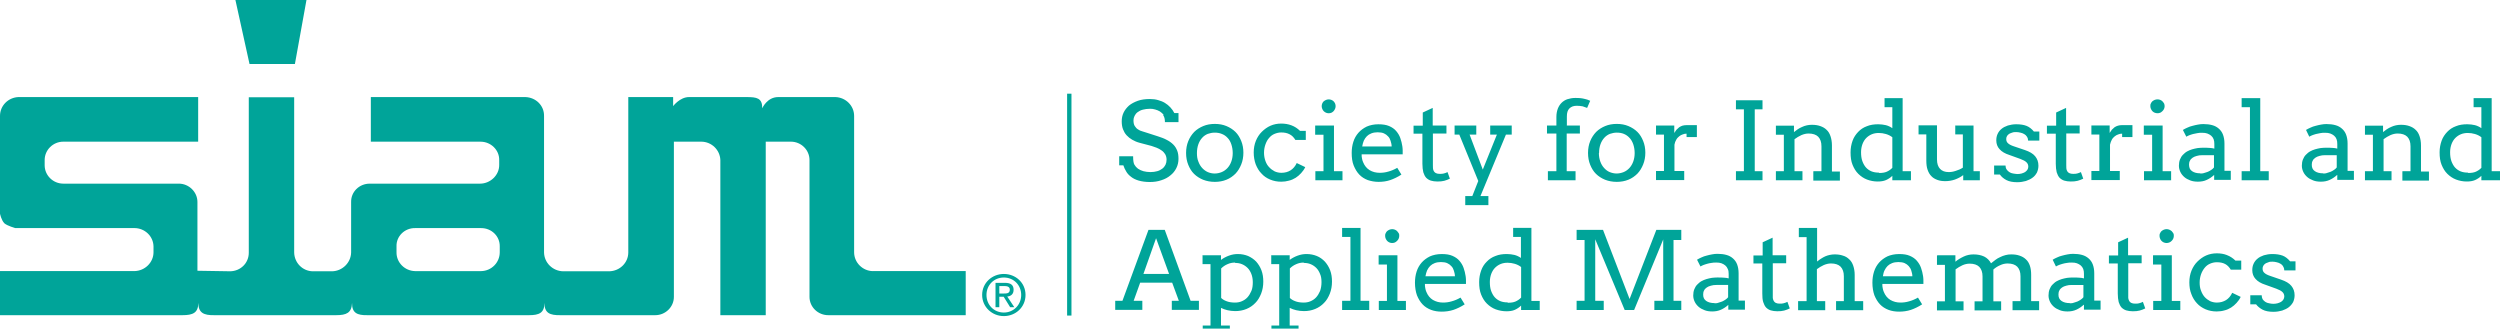 <svg xmlns="http://www.w3.org/2000/svg" viewBox="0 0 350 46"><path fill="#00A499" class="mark" d="m122.185,37.956c-1.418-.025-2.608-1.195-2.608-2.638v-19.09c0-1.444-1.19-2.588-2.607-2.638h-8.024c-1.545,0-2.228,1.543-2.228,1.568,0-1.444-.76-1.568-2.228-1.568h-8.024c-1.291,0-2.228,1.269-2.228,1.269v-1.269h-6.278v21.753c0,1.443-1.19,2.613-2.683,2.638h-6.429c-1.468-.025-2.658-1.195-2.683-2.638v-19.115c.025-1.444-1.139-2.588-2.607-2.638h-21.642v6.247h15.365c1.443,0,2.633,1.17,2.607,2.564v.672c.025,1.444-1.24,2.638-2.683,2.638h-15.441c-1.468,0-2.633,1.145-2.607,2.564v7.069c-.025,1.419-1.215,2.613-2.683,2.638h-2.683c-1.443-.025-2.582-1.195-2.607-2.638V13.614h-6.354v21.728c.025,1.443-1.114,2.613-2.607,2.638l-4.582-.075v-9.632c0-1.394-1.19-2.564-2.607-2.564H8.86c-1.443,0-2.607-1.17-2.607-2.564v-.747c0-1.394,1.164-2.564,2.607-2.564h18.883v-6.247H2.607c-1.443.05-2.607,1.195-2.607,2.638v13.689s.177.896.608,1.344c.43.373,1.544.672,1.519.672h16.681c1.468,0,2.658,1.145,2.683,2.564v.821c0,1.419-1.19,2.613-2.683,2.638H0v6.172h25.541c1.468,0,2.202-.324,2.228-1.717,0,1.394.759,1.742,2.228,1.717h17.061c1.443,0,2.177-.324,2.228-1.717-.025,1.419.734,1.742,2.152,1.717h22.63c1.418,0,2.152-.324,2.152-1.717,0,1.419.759,1.742,2.228,1.717h13.289c1.417,0,2.607-1.145,2.607-2.564v-21.728h3.822c1.468,0,2.633,1.17,2.683,2.564v21.728h6.354v-24.292h3.519c1.442,0,2.607,1.17,2.607,2.564v19.165c0,1.419,1.19,2.588,2.683,2.564h19.187v-6.172h-13.011Zm-52.22-2.638c0,1.444-1.164,2.613-2.607,2.638h-9.239c-1.443-.025-2.632-1.195-2.607-2.638v-.821c-.051-1.419,1.139-2.588,2.607-2.564h9.239c1.468,0,2.632,1.145,2.607,2.564v.821ZM34.932,8.96l-1.974-8.96h9.948l-1.62,8.96h-6.353Zm105.605,29.394c-1.645,0-3.037,1.244-3.037,2.937s1.392,2.962,3.037,2.962,3.037-1.244,3.037-2.962c0-1.717-1.392-2.937-3.037-2.937Zm0,5.401c-1.367,0-2.43-1.045-2.43-2.464,0-1.394,1.063-2.439,2.43-2.439s2.43,1.045,2.43,2.439c0,1.394-1.063,2.464-2.43,2.464Zm1.367-3.186c0-.672-.405-.971-1.216-.971h-1.316v3.41h.531v-1.469h.608l.911,1.469h.581l-.987-1.493c.507-.05.887-.324.887-.946Zm-2.0.523v-1.045h.709c.355,0,.76.075.76.498,0,.523-.405.548-.836.548h-.633Z"></path><rect fill="#00A499" class="pipe" x="149.396" y="13.117" width=".609" height="31.062"></rect><path fill="#00A499" class="name" d="m157.269,23.147h-.582v-1.269h1.949c0,.548.05.946.176,1.17.127.224.304.423.507.572.228.149.481.274.76.348.303.075.632.124.987.124.354,0,.658-.05.936-.124s.507-.199.709-.348c.202-.149.354-.348.456-.548.101-.224.152-.448.152-.722,0-.299-.076-.548-.202-.772-.127-.199-.304-.398-.507-.523-.202-.149-.43-.274-.683-.373-.253-.1-.482-.174-.709-.249l-1.696-.448c-.38-.1-.709-.249-1.012-.423-.304-.174-.557-.373-.785-.622-.228-.249-.38-.523-.507-.846-.127-.324-.177-.697-.177-1.12,0-.423.077-.821.253-1.195.178-.373.431-.697.76-.996.329-.274.759-.498,1.24-.672.481-.174,1.063-.249,1.695-.249.406,0,.811.05,1.14.149.354.1.683.224.961.398.279.174.532.373.76.622.227.249.405.498.556.796h.582v1.269h-1.899c0-.423-.076-.747-.252-.971l.076-.025c-.153-.224-.355-.373-.531-.498-.202-.124-.405-.199-.658-.274-.228-.075-.482-.1-.709-.1-.38,0-.734.05-1.013.124-.303.075-.531.199-.734.348-.202.149-.329.324-.43.523-.102.199-.153.398-.153.622,0,.324.051.597.177.796.127.199.278.373.456.473.178.124.38.224.607.274.228.075.431.149.633.199l1.544.498c.456.149.887.299,1.24.498.355.174.658.398.911.647.253.249.431.548.557.871.127.324.176.697.176,1.145,0,.448-.101.896-.303,1.294-.202.398-.482.747-.836,1.02-.354.299-.785.523-1.265.672-.482.174-1.038.249-1.62.249s-1.114-.075-1.544-.199c-.431-.124-.785-.299-1.064-.523-.303-.224-.531-.473-.683-.747-.178-.274-.304-.572-.405-.871Zm9.087-.074c-.202-.498-.304-1.045-.304-1.643v-.025c0-.597.102-1.145.304-1.643s.481-.921.836-1.294c.354-.348.785-.622,1.265-.821.481-.199,1.012-.299,1.62-.299.607,0,1.139.1,1.619.299.482.199.911.473,1.266.821.354.348.607.772.81,1.269s.303,1.045.303,1.643c0,.597-.101,1.145-.303,1.643s-.456.921-.81,1.294c-.355.348-.76.647-1.266.846-.481.199-1.038.299-1.619.299-.582,0-1.14-.1-1.645-.299-.482-.199-.911-.473-1.266-.821-.354-.348-.607-.772-.81-1.269Zm1.215-1.643c0,.448.051.846.203,1.195.126.348.303.647.531.896.227.249.506.448.785.572.303.124.607.199.961.199.355,0,.684-.075.987-.199.304-.124.582-.324.811-.572.227-.249.405-.548.531-.896.127-.348.202-.747.202-1.195,0-.448-.076-.871-.202-1.244-.127-.373-.304-.672-.531-.896-.228-.249-.482-.423-.811-.548-.303-.124-.632-.174-.987-.174-.354,0-.658.075-.961.174-.304.124-.557.299-.785.548-.228.249-.406.548-.531.896-.127.348-.203.772-.203,1.244Zm12.885,3.858c.329-.075.658-.224.936-.398.278-.174.531-.398.759-.647.228-.249.431-.523.582-.846l-1.19-.572c-.202.448-.507.796-.861,1.02-.354.224-.785.348-1.291.348-.329,0-.658-.075-.936-.199-.278-.149-.531-.324-.759-.572-.228-.224-.406-.523-.531-.871-.127-.348-.203-.747-.203-1.17,0-.423.077-.821.203-1.17.126-.348.278-.647.506-.896.202-.249.456-.448.76-.572.303-.124.607-.199.936-.199.456,0,.836.075,1.165.249.354.174.607.448.835.821v-.025h1.443v-1.269h-.81c-.354-.348-.734-.597-1.19-.771-.456-.174-.936-.249-1.443-.249-.531,0-1.038.1-1.494.299-.456.199-.861.498-1.214.846-.355.348-.633.772-.836,1.269s-.303,1.045-.303,1.643c0,.597.101,1.145.278,1.643.202.498.456.946.81,1.294.329.373.734.647,1.216.846.481.199.987.299,1.544.299.38,0,.734-.05,1.089-.149Zm4.859-9.732c.102.1.203.174.329.224.102.05.253.075.38.075s.253-.025.38-.075c.102-.05.202-.124.304-.224.076-.1.152-.199.202-.324.05-.124.076-.249.076-.373,0-.124-.026-.249-.076-.373-.051-.1-.102-.199-.202-.299-.076-.075-.178-.149-.304-.199-.127-.05-.253-.075-.38-.075s-.253.025-.38.075c-.126.05-.227.124-.329.199-.076.075-.152.174-.202.299-.05.124-.076.249-.076.373,0,.124.026.249.076.373.051.124.102.224.202.324Zm-.025,8.412h-1.139v1.269h3.797v-1.269h-1.191v-6.396h-2.607l-.026.025v1.269h1.165v5.102Zm9.34,1.244c-.506.174-1.063.249-1.645.249-.531,0-1.037-.1-1.493-.249-.456-.174-.862-.423-1.191-.772-.329-.348-.581-.771-.784-1.269-.203-.498-.279-1.095-.279-1.767,0-.548.076-1.07.228-1.543.152-.498.405-.921.709-1.269.303-.348.708-.647,1.164-.871.456-.199,1.013-.324,1.62-.324s1.114.075,1.519.249.734.398.987.697c.253.299.456.622.582.996.127.373.227.747.278,1.12.026.199.051.373.051.572v.572h-5.746c0.0.213.002.405.05.572.026.174.076.348.153.523.202.498.506.871.91,1.12.406.249.887.373,1.418.373.405,0,.81-.05,1.215-.174.38-.1.811-.274,1.24-.523l.582.946c-.531.348-1.063.597-1.569.772Zm-3.923-4.704h4.125c0-.274-.076-.548-.152-.796-.076-.249-.177-.448-.354-.622-.153-.174-.355-.324-.582-.423-.225-.098-.524-.147-.873-.148-.324.001-.624.05-.874.148-.253.1-.456.224-.632.398-.177.174-.304.373-.431.622-.101.249-.177.523-.227.821Zm8.429,2.414c0,.473.051.871.127,1.195.101.324.227.572.405.772.177.174.405.324.658.398.253.075.556.124.911.124.38,0,.683-.025.961-.1.279-.075.531-.174.785-.299l-.329-.921c-.176.1-.354.149-.531.199-.152.05-.354.05-.556.05s-.38-.025-.531-.1c-.153-.075-.279-.199-.355-.398-.076-.174-.076-.423-.076-.722v-4.43h1.899v-1.12h-1.924v-2.464l-1.392.647v1.842h-1.291v1.12h1.24v4.206Zm7.822,2.414l-.836,2.116h-.987v1.269h3.24v-1.269h-1.114l3.57-8.612h.81v-1.269h-3.012v1.269h.937l-1.975,4.903-1.848-4.903h.937v-1.269h-3.038v1.269h.658l2.658,6.496Zm12.378-6.645h1.848v-1.12h-1.848l.025-.025v-1.244c0-.498.102-.871.355-1.12.253-.249.582-.373,1.012-.373.304,0,.557.025.836.075.253.075.456.149.633.224l.43-.996c-.101-.05-.227-.1-.354-.149-.127-.05-.279-.075-.456-.124-.177-.05-.355-.075-.582-.1-.228-.025-.456-.025-.734-.025-.38,0-.734.075-1.063.174-.304.1-.582.274-.811.498-.227.224-.405.498-.531.821-.127.348-.202.722-.202,1.17v1.195h-1.316v1.12h1.316v5.276h-1.19v1.269h3.873v-1.269h-1.24v-5.276Zm3.291,1.07c.202-.498.481-.921.836-1.294.354-.348.785-.622,1.265-.821.481-.199,1.013-.299,1.62-.299s1.139.1,1.619.299c.482.199.911.473,1.266.821.354.348.607.772.81,1.269s.304,1.045.304,1.643c0,.597-.102,1.145-.304,1.643s-.456.921-.81,1.294c-.355.348-.76.647-1.266.846-.481.199-1.037.299-1.619.299s-1.14-.1-1.645-.299c-.482-.199-.911-.473-1.266-.821-.354-.348-.607-.772-.81-1.269-.202-.498-.303-1.045-.303-1.643v-.025c0-.597.101-1.145.303-1.643Zm1.216,1.668c0,.448.076.846.202,1.195.127.348.303.647.531.896.227.249.481.448.785.572.303.124.632.199.961.199s.684-.075.987-.199c.304-.124.582-.324.811-.572.227-.249.405-.548.531-.896.127-.348.202-.747.202-1.195,0-.448-.076-.871-.202-1.244-.127-.348-.304-.672-.531-.896-.228-.249-.482-.423-.785-.548-.304-.124-.633-.174-.987-.174-.355,0-.658.075-.962.174-.304.124-.556.299-.785.548-.227.249-.405.548-.531.896-.127.348-.202.772-.202,1.244h-.025Zm13.719-2.24v-1.668h-1.468c-.202,0-.38.025-.557.075-.152.05-.303.124-.455.224-.127.1-.253.224-.38.348-.102.149-.202.299-.304.448v-1.045h-2.557v1.269h1.114v5.102h-1.114v1.269h3.949v-1.269h-1.367v-3.684c.051-.274.127-.498.253-.697.102-.199.253-.348.406-.473.152-.124.329-.224.506-.274.177-.075.355-.1.531-.1v.473h1.443Zm9.189,4.779h-1.088v-8.661h1.088v-1.269h-3.72v1.269h1.114v8.661h-1.114v1.269h3.72v-1.269Zm5.594 0h-1.114v-4.48c.304-.224.633-.423.962-.572.354-.149.683-.224,1.012-.224.582,0,1.038.149,1.342.448.303.324.456.747.456,1.344v3.484h-1.114l-.026.05v1.269h3.721v-1.269h-1.114v-3.659c0-.498-.076-.921-.202-1.294s-.304-.672-.556-.896c-.253-.249-.531-.398-.887-.523-.354-.124-.734-.174-1.165-.174-.252,0-.481.025-.708.075-.228.05-.456.124-.658.224-.202.075-.406.199-.608.324-.176.124-.354.249-.531.398v-.896h-2.531v1.269h1.114v5.102h-1.114v1.269h3.72v-1.269Zm10.53,1.443c-.531,0-1.037-.1-1.493-.274-.456-.174-.861-.448-1.216-.796-.354-.348-.607-.772-.81-1.269s-.278-1.07-.278-1.742c0-.597.101-1.12.278-1.618s.456-.896.785-1.244c.329-.349.734-.622,1.215-.797.482-.199,1.013-.274,1.595-.274.379,0,.734.05,1.063.124.303.075.632.224.911.423v-2.937h-1.089v-1.269h2.532v10.229h1.164v1.269h-2.607v-.622c-.253.249-.557.448-.887.597-.354.149-.734.199-1.165.199Zm-.861-1.419c.304.124.658.174,1.013.174l.051.05c.43,0,.784-.05,1.063-.174.278-.124.556-.299.785-.548v-4.281c-.253-.199-.557-.348-.887-.448-.329-.1-.683-.149-1.012-.149-.329,0-.658.05-.962.174-.304.124-.556.299-.785.523-.227.224-.405.523-.531.846-.127.348-.202.722-.202,1.145,0,.473.051.896.178,1.244.127.348.303.672.506.896.228.249.482.423.785.548Zm10.303,1.369c.482,0,.936-.075,1.367-.224.405-.149.81-.348,1.165-.622v.722h2.328v-1.269h-.885v-6.397h-2.557v1.244h1.063v4.654c-.304.199-.633.348-.987.448-.354.124-.683.174-.987.174-.531,0-.936-.149-1.216-.448-.278-.299-.43-.722-.43-1.319v-4.779h-2.582v1.269h1.088v3.659c0,.498.051.946.178,1.294.127.373.303.672.531.896.227.249.507.398.836.523.329.124.683.174,1.088.174Zm1.392-7.79h.026v-.025l-.026.025Zm9.998.05c-.379-.149-.861-.224-1.443-.224-.43,0-.81.075-1.164.174-.355.124-.658.274-.887.473-.253.199-.43.448-.556.722-.127.274-.177.572-.177.896,0,.473.152.896.456,1.22.304.348.76.622,1.392.821l1.519.548c.405.149.684.299.861.473.178.174.253.373.253.622,0,.149-.051.299-.127.423s-.202.224-.329.324c-.127.075-.303.149-.481.199-.202.05-.38.075-.582.075s-.405-.05-.607-.075c-.202-.025-.38-.1-.531-.199-.153-.1-.278-.224-.38-.373-.102-.149-.152-.348-.152-.548h-1.595v1.269h.811c.227.324.531.572.911.772.379.199.885.299,1.519.299.456,0,.861-.075,1.215-.174.355-.124.684-.274.936-.473.279-.199.456-.448.608-.722.127-.299.202-.597.202-.946,0-.523-.153-.946-.456-1.319-.304-.373-.785-.647-1.443-.871l-1.545-.523c-.379-.124-.658-.274-.81-.423-.177-.149-.253-.348-.253-.597,0-.149.026-.274.102-.398.051-.1.152-.224.278-.299.127-.1.278-.124.456-.199.178-.075.354-.075.556-.075s.38.025.582.075c.202.05.38.1.531.199.153.075.279.199.38.348l.026.05c.101.149.152.324.152.523h1.57v-1.269h-.76c-.303-.373-.658-.647-1.038-.796Zm4.101,5.301c0,.473.051.871.127,1.195.101.324.227.572.405.772.178.174.405.324.658.398.253.075.556.124.911.124.38,0,.683-.025.961-.1.279-.075.532-.174.785-.299l-.329-.921c-.176.1-.354.149-.531.199-.152.05-.354.05-.556.05s-.38-.025-.531-.1c-.153-.075-.278-.199-.355-.398-.076-.174-.076-.423-.076-.722v-4.43h1.874v-1.12h-1.899v-2.464l-1.392.647v1.842h-1.291v1.12h1.24v4.206Zm8.96,1.02h-1.367v-3.684c.051-.274.153-.498.253-.697.102-.199.253-.348.405-.473.153-.124.329-.224.507-.274.178-.075.354-.1.531-.1v.473h1.443v-1.668h-1.468c-.202,0-.38.025-.557.075-.176.05-.329.124-.481.224-.127.1-.253.224-.38.348-.101.149-.202.299-.303.448v-1.045h-2.557v1.269h1.114v5.102h-1.114v1.269h3.974v-1.269Zm4.531.025h-1.139v1.269h3.797v-1.269h-1.19v-6.396h-2.608l-.026.025v1.269h1.165v5.102Zm.026-8.412c.101.1.202.174.329.224.126.05.278.075.405.075s.253-.025.38-.075c.101-.05.202-.124.303-.224.102-.1.177-.199.228-.324.05-.124.076-.249.076-.373,0-.124-.026-.249-.076-.373-.077-.1-.127-.199-.228-.299-.076-.075-.177-.149-.303-.199-.127-.05-.253-.075-.38-.075-.153,0-.279.025-.405.075-.127.05-.228.124-.329.199-.077.075-.153.174-.203.299-.076.124-.076.249-.076.373,0,.124.026.249.076.373.051.124.127.224.203.324Zm5.315,9.707c-.329-.124-.607-.274-.835-.473-.228-.199-.431-.448-.557-.722s-.202-.548-.202-.871c0-.324.051-.622.152-.871.102-.249.228-.473.405-.647.178-.174.355-.348.582-.473.228-.124.456-.224.709-.299.253-.075.481-.124.76-.174.253-.025.506-.05.734-.05.38,0,.683,0,.936.025.253,0,.481.05.683.1v-.622c0-.274-.025-.498-.101-.697-.076-.199-.202-.373-.354-.498-.153-.124-.329-.224-.532-.299-.202-.075-.43-.1-.708-.1-.253,0-.482,0-.684.05-.202.05-.43.075-.607.124-.202.05-.38.124-.531.174-.152.075-.304.124-.405.199l-.482-.946c.203-.124.406-.224.633-.324.228-.1.456-.199.709-.249.253-.075.507-.124.759-.174.253-.05.507-.075.76-.075.456,0,.885.05,1.24.149.38.1.683.274.936.498.253.224.456.498.582.846.127.349.202.747.202,1.22v3.833h.887v1.269h-2.329v-.697l-.025.025c-.304.274-.633.498-1.013.672-.354.174-.785.249-1.24.249-.379,0-.759-.05-1.063-.174Zm-.076-1.668c.076.149.177.274.329.373.152.1.304.174.507.224.202.05.405.075.658.075l-.051.025c.178,0,.38,0,.582-.075.202-.075.38-.1.531-.174.178-.075.329-.174.481-.274.153-.1.253-.199.355-.324v-1.717h-1.645c-.279,0-.531.025-.76.1-.227.05-.43.149-.582.249-.176.124-.303.249-.379.423-.102.174-.127.373-.127.572s.05.373.101.523Zm11.061.373h-1.19v-10.229h-2.607v1.269h1.164v8.96h-1.164v1.269h3.796v-1.269Zm11.036-.05h.886v1.269h-2.329v-.697l-.05.025c-.304.274-.633.498-1.013.672-.379.174-.785.249-1.24.249-.379,0-.759-.05-1.063-.174-.329-.124-.607-.274-.835-.473-.228-.199-.431-.448-.557-.722-.127-.274-.202-.548-.202-.871,0-.324.051-.622.152-.871.102-.249.228-.473.405-.647.177-.174.355-.348.582-.473.228-.124.456-.224.709-.299.253-.075.481-.124.76-.174.252-.025.506-.05.734-.05.38,0,.683,0,.936.025.253,0,.481.05.683.1v-.622c0-.274-.025-.498-.101-.697-.076-.199-.202-.373-.354-.498-.153-.124-.329-.224-.532-.299-.202-.075-.43-.1-.708-.1-.253,0-.482,0-.684.05-.202.05-.43.075-.607.124-.202.05-.38.124-.531.174-.152.075-.304.124-.405.199l-.456-.946c.202-.124.405-.224.632-.324.228-.1.456-.199.709-.249.253-.075.507-.124.76-.174.253-.05.507-.075.759-.075.456,0,.887.05,1.24.149.38.1.684.274.936.498.253.224.456.498.582.846.127.349.202.747.202,1.22v3.833Zm-1.519-2.19h-1.645c-.278,0-.531.025-.759.1-.228.05-.431.149-.582.249-.178.124-.304.249-.38.423-.101.174-.127.373-.127.572s.026.373.102.523c.076.149.176.274.329.373.152.1.303.174.506.224.202.05.406.075.658.075l-.025.025c.177,0,.38,0,.557-.075.176-.075.379-.1.531-.174.176-.075.329-.174.481-.274.152-.1.253-.199.354-.324v-1.717Zm11.796-1.369c0-.498-.076-.921-.202-1.294-.127-.373-.304-.672-.557-.896-.253-.249-.531-.398-.885-.523-.355-.124-.734-.174-1.165-.174-.253,0-.481.025-.709.075-.227.05-.456.124-.658.224-.202.075-.405.199-.607.324-.177.124-.354.249-.531.398v-.896h-2.532v1.269h1.114v5.102h-1.114v1.269h3.721v-1.269h-1.114v-4.48c.304-.224.633-.423.962-.572.354-.149.683-.224,1.012-.224.582,0,1.038.149,1.341.448.304.324.456.747.456,1.344v3.484h-1.114l-.025.05v1.269h3.721v-1.269h-1.114v-3.659Zm11.061,3.609v1.269h-2.608v-.622c-.252.249-.556.448-.885.597-.354.149-.734.199-1.165.199-.531,0-1.038-.1-1.493-.274-.456-.174-.862-.448-1.216-.796-.354-.348-.607-.772-.81-1.269s-.279-1.07-.279-1.742c0-.597.102-1.12.279-1.618.176-.498.456-.896.785-1.244.329-.349.734-.622,1.215-.797.481-.199,1.013-.274,1.594-.274.38,0,.735.05,1.064.124.303.075.632.224.91.423v-2.937h-1.088v-1.269h2.531v10.229h1.165Zm-2.608-4.754c-.252-.199-.556-.348-.885-.448-.329-.1-.683-.149-1.012-.149-.329,0-.658.05-.962.174-.304.124-.557.299-.785.523-.227.224-.405.523-.531.846-.127.348-.202.722-.202,1.145,0,.473.051.896.177,1.244.126.348.303.672.506.896.228.249.482.423.785.548.304.124.658.174,1.013.174l.05.05c.431,0,.785-.05,1.064-.174.278-.124.556-.299.784-.548v-4.281Zm-180.708,22.898h1.165v1.269h-3.797v-1.269h.987l-.936-2.539h-4.48l-.911,2.539h1.215v1.269h-3.797v-1.269h1.013l3.645-9.931h2.278l3.62,9.931Zm-3.012-3.758l-1.823-5.003-1.771,5.003h3.594Zm12.935-.498c.177.473.253.996.253,1.568,0,.622-.102,1.17-.304,1.692-.202.498-.456.946-.81,1.294-.355.373-.76.647-1.24.846-.481.199-1.012.299-1.569.299-.405,0-.759-.05-1.088-.124-.304-.075-.608-.174-.911-.324v2.464h1.24v1.269h-3.797v-1.269h1.088v-8.587h-1.114v-1.269l.051.025h2.532v.647c.329-.249.708-.448,1.114-.597.405-.149.81-.224,1.24-.224.531,0,1.012.1,1.442.274.431.199.811.448,1.14.796.303.348.556.747.734,1.22Zm-1.216,1.643c0-.423-.076-.821-.202-1.145s-.303-.622-.531-.846c-.227-.224-.481-.398-.785-.523-.303-.124-.607-.174-.961-.174v-.05c-.38,0-.734.075-1.063.224-.355.149-.633.348-.887.597v4.132c.178.174.405.324.734.448.304.124.709.199,1.19.199.329,0,.658-.05.937-.174.303-.124.581-.299.81-.548.227-.249.405-.548.556-.896.153-.348.202-.772.202-1.244Zm10.834-1.643c.178.473.253.996.253,1.568,0,.622-.101,1.17-.304,1.692-.202.498-.455.946-.81,1.294-.354.373-.759.647-1.24.846-.481.199-.987.299-1.569.299-.405,0-.759-.05-1.088-.124-.304-.075-.607-.174-.911-.324v2.464h1.24v1.269h-3.797v-1.269h1.089v-8.587h-1.114v-1.269l.05.025h2.532v.647c.329-.249.709-.448,1.114-.597.405-.149.81-.224,1.24-.224.531,0,1.012.1,1.443.274.43.174.81.448,1.139.796.304.348.557.747.734,1.22Zm-1.215,1.643c0-.423-.051-.821-.202-1.145-.127-.324-.304-.622-.531-.846-.228-.224-.482-.398-.785-.523-.304-.124-.608-.174-.962-.174v-.05c-.38,0-.734.075-1.063.224-.355.149-.633.348-.887.597v4.132c.178.174.405.324.735.448.303.124.708.199,1.19.199.329,0,.658-.05.936-.174.303-.124.582-.299.81-.548.228-.249.405-.548.557-.896.127-.348.202-.772.202-1.244Zm5.467-7.591h-2.582v1.269h1.165v8.935h-1.165v1.294h3.797v-1.294h-1.216v-10.204Zm5.164,3.833h-2.608l-.025.025v1.269h1.164v5.102h-1.139v1.269h3.797v-1.269h-1.19v-6.397Zm-.355-3.584c-.127-.05-.253-.075-.38-.075-.127,0-.252.025-.379.075-.127.05-.228.124-.329.199-.077.075-.153.174-.202.299-.077.124-.077.249-.077.373,0,.124.026.249.077.373.05.124.126.224.202.324.101.1.202.174.329.224.101.05.252.075.379.075.127,0,.253-.025.38-.075.102-.05.202-.124.304-.224.101-.1.177-.199.227-.324.051-.124.076-.249.076-.373,0-.124,0-.274-.076-.373-.076-.1-.127-.199-.227-.299-.076-.075-.177-.149-.304-.199Zm9.898,6.471c.025.199.051.373.051.572v.548h-5.747c0,.224,0,.423.051.597.025.174.076.348.152.523.202.498.507.871.911,1.12.431.249.886.373,1.418.373.405,0,.81-.05,1.215-.174.38-.1.811-.274,1.24-.523l.582.946c-.531.348-1.063.597-1.57.772-.531.174-1.088.249-1.645.249-.531,0-1.038-.075-1.494-.249-.456-.174-.861-.423-1.19-.772-.329-.348-.582-.772-.785-1.269-.176-.498-.278-1.095-.278-1.767,0-.548.076-1.07.228-1.543.152-.498.405-.921.708-1.269.304-.348.709-.647,1.165-.871.456-.199,1.012-.324,1.645-.324s1.089.075,1.494.249.734.398.987.697c.253.299.456.622.582.996.127.373.227.747.278,1.12Zm-1.494.05c0-.274-.076-.548-.152-.796-.076-.249-.177-.448-.355-.622-.152-.174-.354-.324-.581-.423-.225-.098-.524-.147-.873-.148-.325.001-.624.05-.874.148-.253.1-.456.224-.633.398-.176.174-.303.373-.43.622-.102.249-.177.523-.228.821h4.126Zm10.707,3.459h1.165v1.269h-2.608v-.622c-.253.249-.556.448-.885.597-.329.149-.735.199-1.165.199-.531,0-1.038-.1-1.519-.274-.456-.174-.861-.448-1.216-.796-.354-.348-.607-.772-.81-1.269-.202-.498-.278-1.07-.278-1.742,0-.597.101-1.12.278-1.618.177-.498.431-.896.785-1.244.329-.348.734-.622,1.215-.796.482-.199,1.013-.274,1.595-.274.379,0,.734.05,1.063.124.304.075.633.224.911.423v-2.937h-1.089v-1.269h2.557v10.229Zm-1.443-4.754c-.253-.199-.556-.348-.885-.448-.329-.1-.684-.149-1.013-.149s-.658.05-.961.174c-.304.124-.557.299-.785.523-.228.224-.405.523-.531.846-.127.348-.202.722-.202,1.145,0,.473.05.896.176,1.244.127.348.304.672.507.896.227.249.481.423.785.548.303.124.658.174,1.012.174l.051.05c.431,0,.785-.05,1.063-.174.278-.124.557-.299.785-.548v-4.281Zm15.188,4.48l-3.721-9.682h-3.695v1.419h1.114v8.512h-1.114v1.294h3.797v-1.294h-1.19v-8.612l4.126,9.906h1.316l4.075-9.881v8.587h-1.24v1.294h3.771v-1.294h-1.088v-8.512h1.088v-1.419h-3.493l-3.746,9.682Zm15.263.224h.886v1.269h-2.329v-.672c-.303.274-.632.498-1.012.672-.38.174-.785.249-1.24.249-.38,0-.759-.05-1.063-.174-.329-.124-.607-.274-.836-.473-.227-.199-.43-.448-.556-.722-.127-.274-.202-.548-.202-.871,0-.323.05-.622.152-.871.102-.249.227-.473.405-.647.178-.174.355-.348.582-.473.227-.124.456-.224.709-.299.253-.075.481-.124.759-.174.253-.025.482-.05.735-.05.379,0,.683,0,.936.025.253,0,.481.05.683.1v-.622c0-.274-.025-.498-.127-.697-.076-.199-.202-.373-.354-.498-.152-.124-.329-.224-.531-.299-.202-.075-.431-.1-.709-.1-.253,0-.481,0-.683.05-.228.025-.431.075-.608.124-.202.05-.379.124-.531.174-.152.075-.303.124-.405.199l-.481-.946c.202-.124.405-.224.632-.324.228-.1.456-.199.709-.249.253-.075.507-.124.76-.174.253-.05.506-.075.759-.075.456,0,.887.05,1.24.149.38.1.684.274.936.498.253.224.456.498.582.846.127.348.202.747.202,1.22v3.833Zm-1.468-2.19h-1.645c-.278,0-.531.025-.76.1-.227.05-.43.149-.581.249-.177.124-.304.249-.38.423-.102.174-.127.373-.127.572,0,.199.025.373.101.523.077.149.177.274.329.373.153.1.304.174.507.224.202.05.405.075.658.075l-.025.025c.176,0,.38,0,.556-.075.177-.075.38-.1.531-.174.177-.075.329-.174.482-.274.152-.1.252-.199.354-.324v-1.717Zm7.771,2.563c-.152.05-.354.05-.556.05s-.38-.025-.531-.1c-.153-.075-.279-.199-.355-.398-.076-.174-.101-.423-.076-.722v-4.43h1.874v-1.12h-1.899v-2.464l-1.393.647v1.842h-1.29v1.12h1.24v4.206c0,.473.025.871.127,1.195.101.323.227.572.405.771.176.174.405.324.658.398.253.075.556.124.911.124.379,0,.683-.025.961-.1.279-.075.531-.174.785-.299l-.329-.921c-.176.1-.354.149-.531.199Zm9.949-3.957c0-.498-.077-.921-.202-1.294-.127-.373-.304-.672-.557-.896-.253-.249-.531-.423-.885-.523-.355-.124-.735-.174-1.165-.174-.228,0-.456.025-.684.075-.202.05-.43.1-.632.199-.202.1-.405.199-.582.324-.202.1-.354.249-.507.373h-.05v-4.679h-2.532l-.025.025v1.269h1.088v8.96h-1.19v1.269h3.797v-1.269h-1.165v-4.48c.304-.224.633-.423.962-.572.354-.149.683-.224,1.012-.224.582,0,1.038.149,1.342.448.303.324.456.747.456,1.344v3.485h-1.089v1.269h3.797v-1.269h-1.19v-3.659Zm9.568.125c.025.199.051.373.051.572v.548h-5.747c0,.224,0,.423.051.597.026.174.076.348.152.523.203.498.507.871.911,1.12.431.249.887.373,1.418.373.405,0,.81-.05,1.215-.174.38-.1.811-.274,1.24-.523l.582.946c-.531.348-1.063.597-1.569.772-.531.174-1.088.249-1.645.249-.531,0-1.038-.075-1.494-.249-.455-.174-.861-.423-1.19-.772-.329-.348-.581-.772-.785-1.269-.176-.498-.278-1.095-.278-1.767,0-.548.076-1.07.228-1.543.152-.498.405-.921.708-1.269.304-.348.709-.647,1.165-.871.456-.199,1.013-.324,1.645-.324.633,0,1.089.075,1.494.249s.734.398.987.697c.253.299.456.622.582.996.127.373.227.747.278,1.12Zm-1.494.05c0-.274-.076-.548-.152-.796-.076-.249-.202-.448-.354-.622-.153-.174-.355-.324-.582-.423-.225-.098-.524-.147-.873-.148-.324.001-.624.05-.874.148-.253.1-.456.224-.632.398-.177.174-.304.373-.431.622-.127.249-.177.523-.227.821h4.125Zm16.631-.174c0-.498-.05-.921-.176-1.294s-.304-.672-.557-.896c-.253-.249-.531-.398-.885-.523-.355-.124-.734-.174-1.165-.174-.278,0-.557.025-.81.1-.253.075-.507.149-.735.274-.252.1-.481.249-.683.398-.202.149-.405.299-.607.473-.228-.423-.557-.747-.962-.946-.43-.199-.911-.299-1.494-.299-.252,0-.481.025-.708.075-.228.05-.456.124-.658.224-.202.1-.405.199-.608.324-.202.124-.379.249-.556.398v-.896h-2.532l-.05.075v1.269h1.114v5.102h-1.114v1.269h3.72v-1.269h-1.114v-4.48c.304-.224.633-.423.962-.572.329-.149.683-.224,1.012-.224.582,0,1.038.149,1.342.448.303.324.456.747.456,1.344v3.485h-1.114v1.269h3.72v-1.269h-1.088v-4.455c.278-.249.582-.448.936-.597.354-.174.709-.249,1.063-.249.582,0,1.038.149,1.342.448.303.324.456.747.456,1.344v3.484h-1.114v1.269h3.72v-1.269h-1.114v-3.659Zm8.835,3.584h.885v1.269h-2.328v-.697l-.051.025c-.303.274-.632.498-1.012.672-.38.174-.785.249-1.24.249-.38,0-.76-.05-1.063-.174-.329-.124-.607-.274-.836-.473-.227-.199-.43-.448-.556-.722-.127-.274-.202-.548-.202-.871,0-.323.05-.622.152-.871.101-.249.227-.473.405-.647.178-.174.354-.348.582-.473.227-.124.456-.224.709-.299.252-.075.481-.124.759-.174.253-.025.507-.05.734-.05.38,0,.684,0,.937.025.252,0,.481.05.683.1v-.622c0-.274-.025-.498-.102-.697-.076-.199-.202-.373-.354-.498s-.329-.224-.531-.299c-.202-.075-.431-.1-.709-.1-.253,0-.481,0-.683.05-.228.025-.431.075-.607.124-.203.05-.38.124-.532.174-.152.075-.303.124-.405.199l-.456-.946c.202-.124.406-.224.633-.324.227-.1.456-.199.709-.249.253-.075.506-.124.759-.174.253-.05.507-.075.76-.075.456,0,.885.05,1.24.149.38.1.683.274.936.498.253.224.456.498.582.846.127.348.202.747.202,1.22v3.833Zm-1.519-2.19h-1.645c-.278,0-.531.025-.76.1-.227.05-.43.149-.582.249-.176.124-.303.249-.379.423-.102.174-.127.373-.127.572,0,.199.025.373.101.523.076.149.177.274.329.373.153.1.304.174.507.224.202.05.405.075.658.075l-.025.025c.176,0,.379,0,.556-.075.177-.075.38-.1.531-.174.178-.075.329-.174.481-.274.153-.1.253-.199.355-.324v-1.717Zm7.796,2.563c-.152.05-.354.05-.556.05s-.38-.025-.531-.1c-.153-.075-.278-.199-.355-.398-.076-.174-.101-.423-.076-.722v-4.43h1.874v-1.12h-1.899v-2.464l-1.392.647v1.842h-1.291v1.12h1.24v4.206c0,.473.051.871.127,1.195.101.323.227.572.405.771.177.174.405.324.658.398.253.075.556.124.911.124.38,0,.683-.025.962-.1.278-.075.531-.174.784-.299l-.329-.921c-.176.1-.354.149-.531.199Zm3.848-10.379c-.127,0-.253.025-.38.075-.127.05-.227.124-.329.199-.076.075-.152.174-.202.299-.076.124-.076.249-.076.373,0,.124.025.249.076.373.051.124.101.224.202.324.102.1.202.174.329.224.102.05.253.075.38.075s.253-.025.38-.075c.126-.05.227-.124.329-.224.101-.1.176-.199.227-.324.051-.124.076-.249.076-.373,0-.124,0-.274-.076-.373-.076-.1-.127-.199-.227-.299-.102-.075-.203-.149-.329-.199-.127-.05-.253-.075-.38-.075Zm.734,3.659h-2.608l-.025.025v1.269h1.165v5.102h-1.14v1.269h3.797v-1.269h-1.19v-6.397Zm7.721-.025c-.431-.174-.911-.249-1.418-.249-.531,0-1.038.1-1.494.299-.456.199-.861.498-1.215.846-.355.348-.633.771-.836,1.269-.202.498-.304,1.045-.304,1.643,0,.597.077,1.145.279,1.643.176.498.456.946.785,1.294.329.373.759.647,1.215.846.481.199.987.299,1.545.299.379,0,.759-.05,1.088-.149.329-.075.658-.224.936-.398.279-.174.531-.398.76-.647.227-.249.43-.523.582-.846l-1.19-.572c-.202.448-.507.796-.861,1.02-.38.224-.785.349-1.291.349-.329,0-.658-.075-.936-.199-.279-.149-.531-.324-.76-.572-.202-.224-.38-.523-.507-.871-.152-.348-.202-.747-.202-1.17,0-.423.077-.821.202-1.17.127-.349.304-.647.507-.896.202-.249.456-.448.76-.572.278-.124.607-.199.936-.199.456,0,.836.075,1.165.249.329.174.582.448.81.821v-.025h1.443v-1.269h-.81c-.355-.348-.735-.597-1.19-.772Zm7.796.075c-.405-.149-.885-.224-1.443-.224-.456,0-.836.075-1.19.174-.354.124-.658.274-.885.473-.253.199-.431.448-.557.722-.127.274-.178.572-.178.896,0,.473.153.896.456,1.22.304.348.76.622,1.392.821l1.52.548c.405.149.683.299.861.473.176.174.253.373.253.622,0,.149-.051.299-.127.423-.077.124-.177.224-.329.324-.127.075-.304.149-.482.199-.202.05-.38.075-.582.075s-.405-.025-.607-.075c-.202-.025-.38-.1-.531-.199-.152-.1-.278-.224-.38-.373-.076-.149-.127-.348-.127-.548h-1.594v1.269h.81c.228.299.532.548.911.747.38.199.887.299,1.519.299.456,0,.862-.075,1.216-.174.354-.124.683-.274.936-.473.253-.199.456-.448.607-.722.127-.299.202-.597.202-.946,0-.523-.152-.946-.455-1.319-.304-.373-.785-.647-1.443-.871l-1.52-.523c-.379-.124-.658-.274-.81-.423-.178-.149-.253-.348-.253-.597,0-.149.026-.274.102-.398.051-.1.152-.224.278-.299.127-.1.304-.124.456-.199.152-.075.354-.075.556-.075.178,0,.355.025.557.075.202.05.38.1.531.199.152.075.278.199.38.348l.025.075c.102.149.153.324.153.523h1.569v-1.269h-.759c-.304-.373-.658-.647-1.038-.796Z"></path></svg>